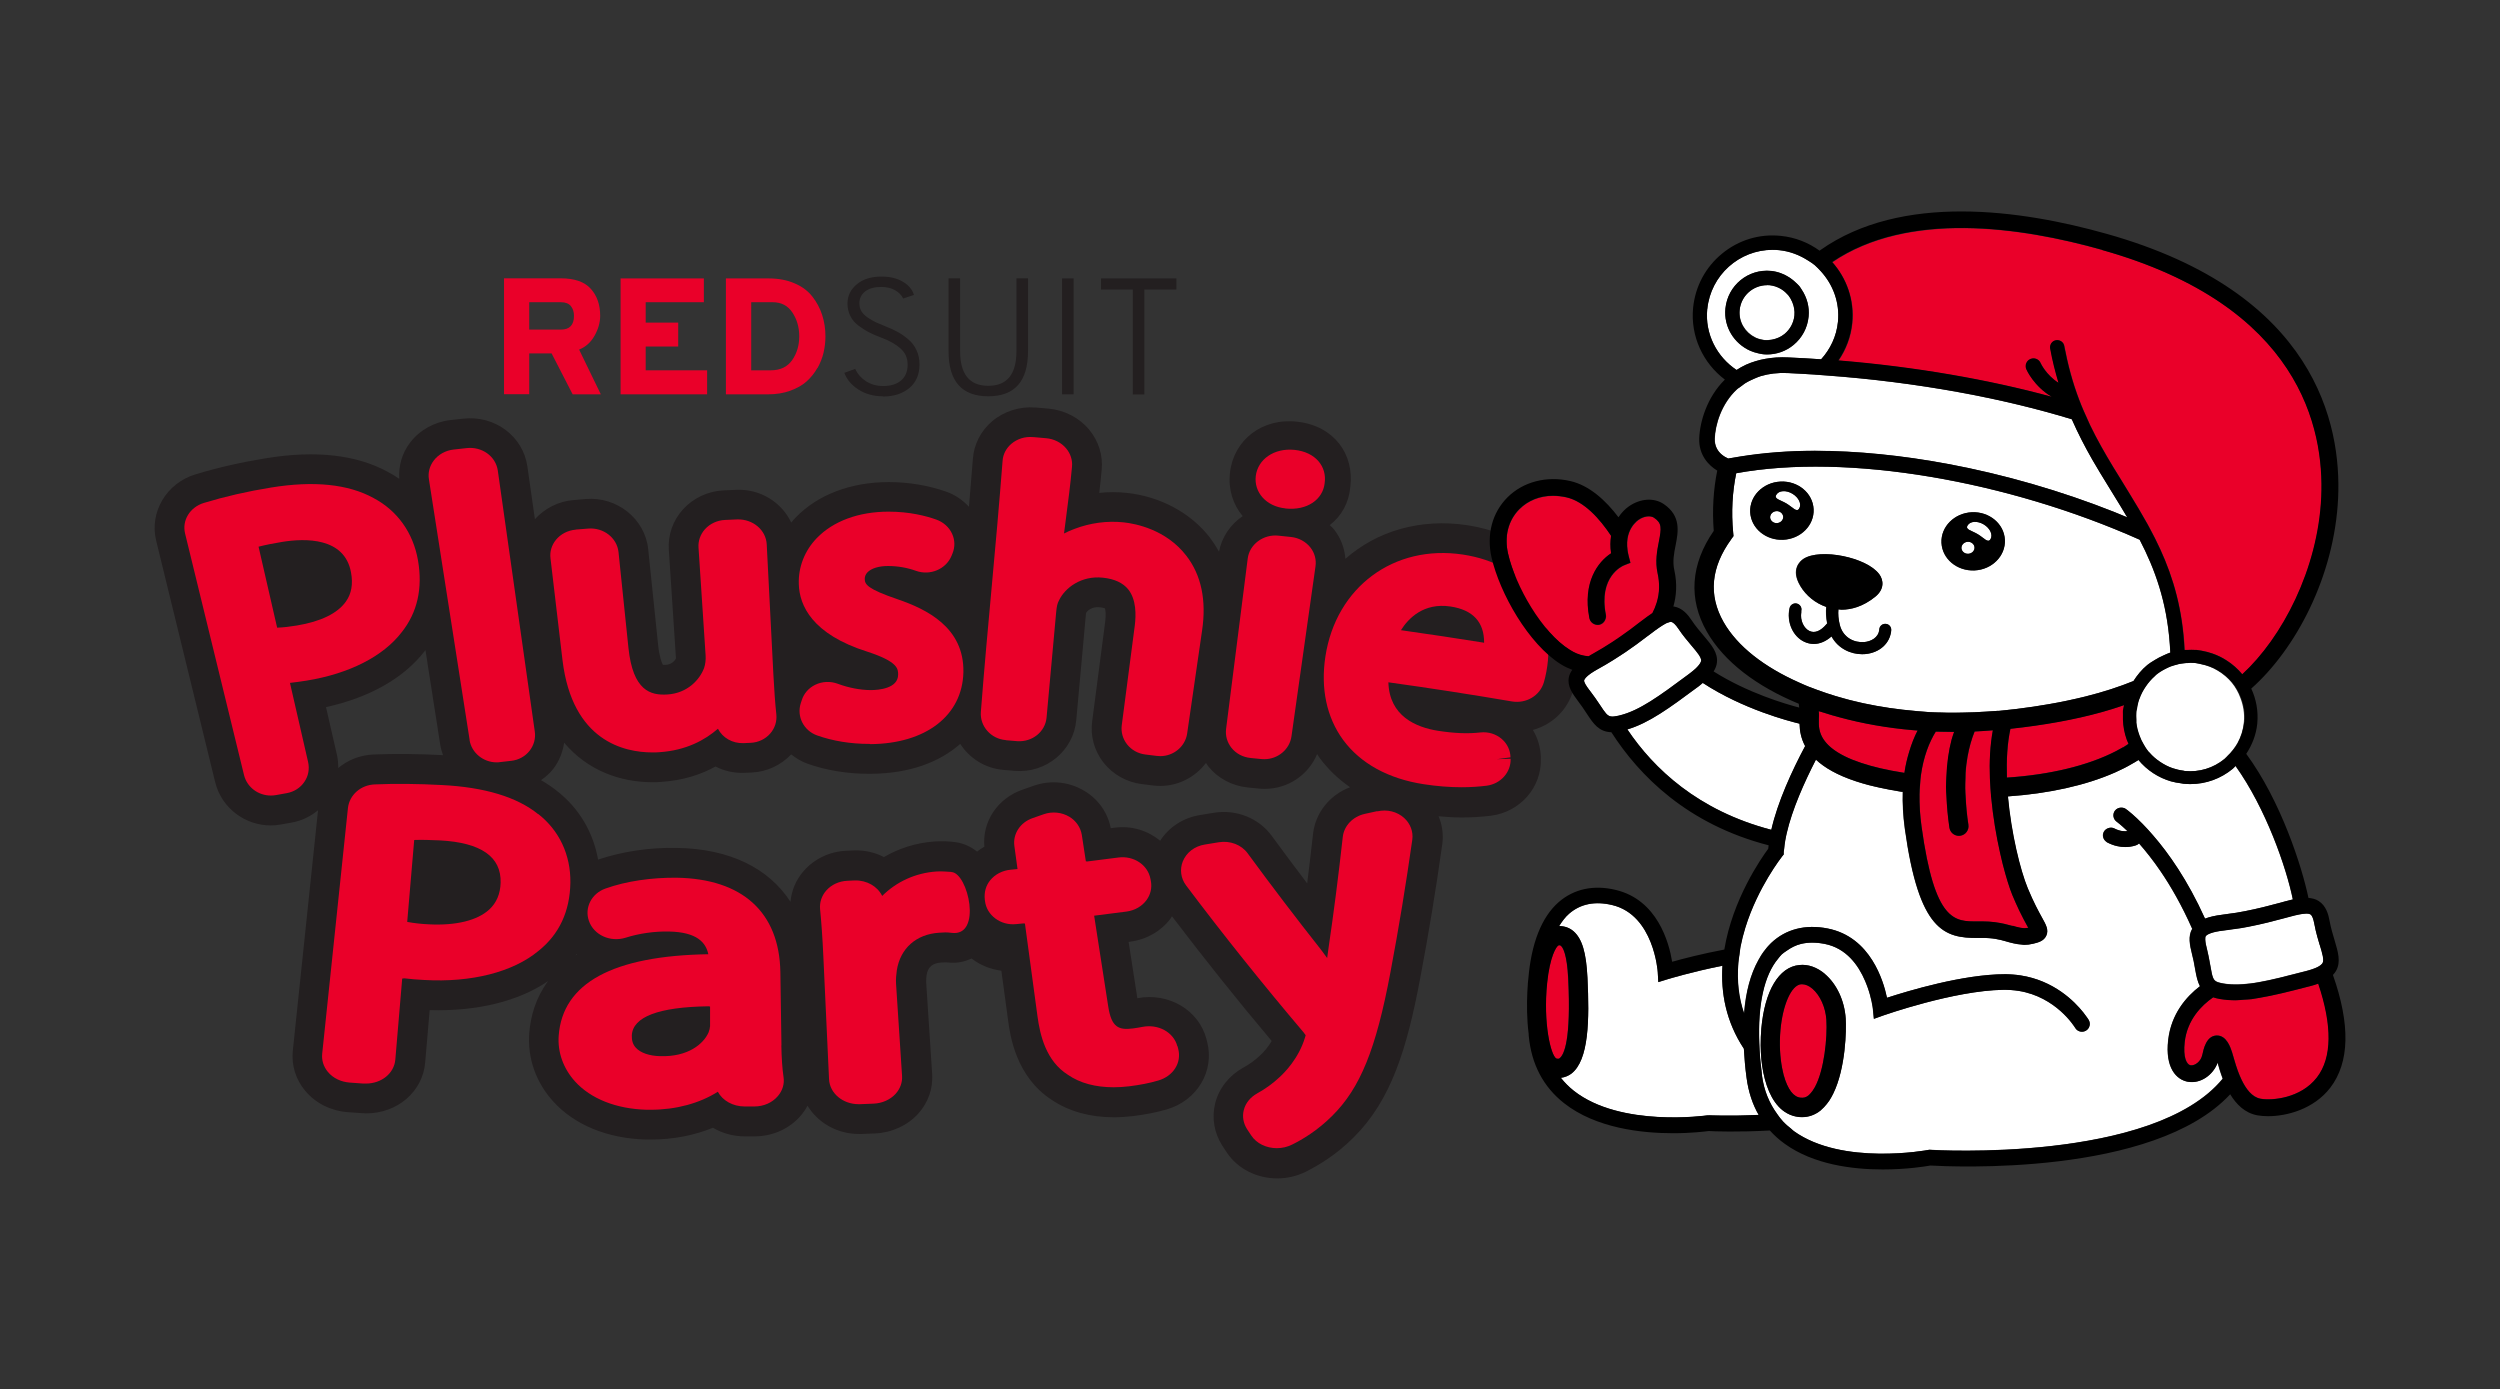 <?xml version="1.0" encoding="UTF-8"?>
<svg id="Finals" xmlns="http://www.w3.org/2000/svg" viewBox="0 0 229.06 127.29">
  <rect x="0" y="0" width="229.06" height="127.29" fill="#333333" stroke="none"/>
  <defs>
    <style>
      .cls-1 {
        fill: #231f20;
      }

      .cls-2 {
        fill: #ea0029;
      }

      .cls-3 {
        fill: #fff;
      }
    </style>
  </defs>
  <path class="cls-1" d="M142.72,52.98c-1.23-1.82-3.66-4.14-8.28-4.86-4.34-.65-8.29.55-11.17,3.08-.07-.97-.42-1.9-1.04-2.69-.12-.15-.26-.27-.39-.4,1.07-.82,1.75-2.04,1.88-3.48.38-3-1.46-5.59-4.83-5.99-3.27-.38-5.87,1.69-6.2,4.7-.16,1.49.28,2.89,1.17,3.95-1.11.75-1.91,1.9-2.17,3.26-.27-.49-.56-.93-.84-1.3-1.76-2.27-4.54-3.76-7.61-4.09-.84-.09-1.68-.09-2.52,0,.08-.67.15-1.37.22-2.11.13-1.33-.28-2.64-1.15-3.69-.91-1.09-2.26-1.79-3.72-1.92l-1.14-.1h-.05s0,0,0,0c-1.45-.12-2.9.34-3.98,1.26-1.03.88-1.66,2.1-1.76,3.43-.12,1.49-.24,2.95-.36,4.4-.57-.61-1.27-1.1-2.08-1.38-1.62-.57-3.44-.88-5.26-.88h-.01c-3.49,0-6.52,1.16-8.54,3.26-.14.14-.27.3-.39.45-.87-1.84-2.82-3.1-5.03-3l-1.16.05c-1.44.06-2.81.71-3.75,1.76-.91,1.02-1.37,2.33-1.28,3.68l.65,9.88s0,.07,0,.09c-.09.16-.35.54-.94.58-.11,0-.19,0-.25,0-.11-.19-.32-.71-.44-1.83l-.91-8.78c-.29-2.77-2.85-4.82-5.71-4.59l-1.15.1c-1.36.11-2.62.76-3.52,1.75l-.69-4.84c-.4-2.77-2.99-4.7-5.88-4.37l-1.18.13c-1.47.17-2.82.92-3.69,2.07-.74.97-1.06,2.13-.99,3.31-.33-.23-.68-.44-1.04-.63-2.86-1.57-6.61-2-11.13-1.26-2.3.37-4.5.87-6.52,1.49-2.64.8-4.22,3.47-3.58,6.07,0,0,0,0,0,0l5.41,22.14c.58,2.35,2.73,3.95,5.09,3.95.31,0,.63-.03.95-.09l1-.18c.89-.16,1.7-.56,2.38-1.12l-2.31,22.02c-.14,1.33.26,2.64,1.14,3.69.94,1.13,2.36,1.84,3.89,1.95l1.26.09c.15.01.3.02.45.02,2.84,0,5.17-1.99,5.39-4.68l.41-4.78c4.34.13,8.15-.81,10.85-2.66-1.13,1.53-1.61,3.21-1.73,4.8-.16,2.27.61,4.47,2.19,6.22,1.94,2.15,4.96,3.4,8.5,3.5.15,0,.31,0,.46,0,2.02,0,3.97-.38,5.68-1.08.85.5,1.85.79,2.94.79h.89c1.66-.01,3.19-.7,4.22-1.9.24-.28.45-.59.62-.91.94,1.55,2.7,2.59,4.71,2.59.08,0,.16,0,.24,0l1.25-.05c1.53-.07,2.97-.73,3.95-1.82.91-1.01,1.36-2.31,1.27-3.62l-.55-8.43c-.01-.2.02-.48.04-.64.12-.74.54-1.1,1.36-1.15.35-.03.51-.01.63,0,.77.09,1.49-.07,2.13-.37.74.58,1.66.98,2.73,1.12l.62,4.57c.17,1.28.69,5.15,4.02,7.28,1.55,1.04,3.48,1.58,5.66,1.58.57,0,1.17-.04,1.77-.11,1.11-.14,2.15-.34,3.08-.61,2.79-.81,4.41-3.52,3.7-6.21l-.06-.24c-.7-2.66-3.47-4.29-6.33-3.74l-.8-5.16c.07,0,.14-.02.2-.03,1.48-.2,2.82-.98,3.67-2.15.04-.05.06-.12.1-.17,2.92,3.84,5.98,7.68,9.14,11.43-.32.55-.72,1.01-1.06,1.32l-.09.08c-.4.38-.92.75-1.47,1.05-1.28.71-2.22,1.89-2.56,3.26-.33,1.32-.09,2.73.66,3.89l.39.59c1.01,1.54,2.79,2.4,4.64,2.4.88,0,1.78-.2,2.61-.61,1.12-.56,2.8-1.55,4.37-3.13,3.45-3.41,4.9-8.12,6.12-14.62.77-4.06,1.45-8.18,2.02-12.27.12-.87,0-1.75-.34-2.55.74.07,1.47.11,2.17.11.91,0,1.79-.06,2.63-.16,2.69-.35,4.66-2.61,4.57-5.24v-.15c-.03-.87-.28-1.72-.73-2.47,1.73-.47,3.17-1.79,3.69-3.61.05-.18.1-.37.15-.57.39-1.65,1.02-5.9-1.53-9.68ZM52.84,87.41s.02.02.03.03c-.04.02-.07.05-.11.08.03-.03.05-.07.07-.11ZM30.88,69.2l-1.01-4.41c4.03-.89,7.16-2.68,9.08-5.18.01-.02.02-.03.03-.05l1.35,8.64c.05.34.15.67.26.99-2.27-.12-4.41-.14-6.36-.06-1.25.05-2.37.51-3.24,1.24,0-.39-.02-.79-.11-1.17ZM73.64,79.8c-.71.81-1.12,1.79-1.21,2.83-2-3.09-5.58-4.86-10.38-4.94-2.51-.06-5.06.33-7.25,1.07-.45-2.52-1.75-4.72-3.78-6.3-.45-.36-.93-.68-1.45-.98.42-.29.8-.62,1.12-1.03.55-.71.87-1.54,1-2.4,2.17,2.58,5.19,3.62,8.09,3.62.27,0,.54,0,.8-.03,2.02-.13,3.66-.68,4.98-1.41.79.41,1.7.62,2.66.58l.66-.03c1.38-.06,2.68-.67,3.61-1.66.43.34.91.64,1.46.84,1.72.62,3.68.94,5.67.94h.13c3.67-.02,6.38-1.11,8.23-2.74.85,1.31,2.27,2.24,3.95,2.38l1.05.09c2.85.24,5.37-1.84,5.63-4.63l.88-9.66c0-.06,0-.11.02-.17.1-.21.54-.61,1.26-.53.25.03.4.07.47.1.04.15.12.53.02,1.25l-1.19,9.1c-.18,1.35.19,2.69,1.03,3.77.85,1.09,2.13,1.81,3.5,1.98l1.05.13c.22.03.44.04.66.04,1.68,0,3.22-.82,4.19-2.11.07.11.13.22.21.32.86,1.08,2.16,1.78,3.6,1.93l1,.1c.19.02.38.03.57.03,2.14,0,4.01-1.28,4.8-3.19.07.1.12.2.19.3.78,1.06,1.73,1.98,2.83,2.74-1.84.69-3.17,2.32-3.39,4.25-.17,1.52-.35,3.04-.54,4.56-1.1-1.45-2.19-2.91-3.25-4.36-1.18-1.62-3.26-2.45-5.31-2.11l-1.27.21c-1.54.25-2.84,1.11-3.64,2.35-1.12-.92-2.62-1.41-4.2-1.19-.11.01-.22.03-.33.04-.27-1.42-1.14-2.66-2.42-3.42-1.4-.84-3.09-1.01-4.63-.47l-1.03.36c-2.29.8-3.7,2.92-3.5,5.23-.24.13-.46.29-.67.45-.56-.46-1.24-.77-1.99-.87-.66-.09-1.23-.1-1.91-.06-1.68.12-3.25.62-4.63,1.43-.82-.43-1.76-.65-2.78-.61l-.66.03c-1.51.06-2.93.73-3.9,1.84Z"/>
  <g id="REDsuit">
    <g>
      <path class="cls-2" d="M49.3,74.59c-1.93-1.56-4.89-2.46-8.78-2.66-2.21-.12-4.29-.14-6.18-.06-1.29.05-2.32.96-2.46,2.16l-2.36,22.52c-.06.59.12,1.18.52,1.66.47.57,1.2.92,2,.98l1.25.09c.08,0,.16,0,.24,0,1.42,0,2.58-.93,2.69-2.19l.63-7.42s.12-.04.21-.03c.57.07,1.18.12,1.81.15,4.33.25,8.14-.73,10.46-2.66,1.91-1.52,2.89-3.63,2.93-6.27.03-2.54-1.02-4.77-2.95-6.28ZM44.82,83.34c-1.09,1-3.05,1.48-5.53,1.35-.68-.03-1.31-.1-1.98-.22l.64-7.5s.05-.01.09-.01c.62-.02,1.4,0,2.27.04,3.76.2,5.63,1.5,5.56,3.88-.03,1.02-.38,1.85-1.05,2.46Z"/>
      <path class="cls-2" d="M71.6,95.78l-.1-6.73c-.1-5.47-3.48-8.53-9.5-8.63-2.27-.02-4.59.3-6.52.99-1.28.45-1.95,1.76-1.52,2.97.45,1.29,1.95,1.97,3.35,1.54,1.25-.4,2.67-.6,3.99-.57,2.57.05,3.38,1.02,3.6,2.08-8.74.14-13.35,2.64-13.71,7.46-.11,1.52.42,3,1.49,4.19,1.44,1.59,3.77,2.52,6.55,2.6.13,0,.26,0,.39,0,2.32,0,4.48-.59,6.15-1.65.44.81,1.37,1.35,2.47,1.35h.87c.86,0,1.65-.35,2.16-.95.43-.5.62-1.13.52-1.75-.12-.81-.18-1.79-.2-2.9ZM65.05,94.06c0,.11-.04.31-.13.54-.46,1.04-1.87,2.25-4.43,2.17-.98-.02-1.8-.3-2.23-.77-.27-.29-.39-.67-.37-1.14.09-1.69,2.44-2.59,7-2.66h0c.08,0,.13.01.17.03v1.83Z"/>
      <path class="cls-2" d="M87.17,79.89c-.29-.01-.88-.08-1.37-.04-1.93.13-3.68.95-4.97,2.24-.43-.88-1.41-1.45-2.52-1.42l-.66.03c-.77.03-1.48.36-1.95.9-.42.48-.62,1.09-.56,1.71.12,1.21.22,2.59.3,4.35l.52,11.22c.06,1.29,1.26,2.29,2.71,2.29.04,0,.08,0,.13,0l1.24-.05c.8-.03,1.54-.37,2.03-.91.41-.46.62-1.04.58-1.63l-.55-8.43c-.03-.44.02-.87.07-1.25.32-2.01,1.77-3.3,3.87-3.44.45-.03.69-.05,1.13.01,2.86.4,1.54-5.5,0-5.57Z"/>
      <path class="cls-2" d="M107.87,95.85c-.34-1.28-1.75-2.05-3.21-1.76-.26.05-.55.1-.86.14-1.3.17-1.97-.1-2.26-2.02l-1.29-8.31s.04-.01.07-.01c.97-.12,1.93-.24,2.9-.37.75-.1,1.41-.48,1.83-1.05.37-.51.51-1.12.4-1.73l-.04-.21c-.24-1.29-1.54-2.15-2.95-1.96-.94.12-1.89.24-2.83.36-.06,0-.11,0-.14-.01l-.37-2.42h0c-.11-.69-.53-1.3-1.15-1.67-.69-.41-1.56-.5-2.33-.23l-1.03.36c-1.13.39-1.82,1.44-1.67,2.55l.29,2.12s-.03,0-.05,0l-.6.06c-.74.07-1.41.42-1.85.96-.4.49-.57,1.09-.5,1.77l.02.14c.15,1.3,1.44,2.27,2.87,2.11l.62-.06c.08-.01.13,0,.17.02l1.15,8.5c.23,1.69.77,4.08,2.79,5.35,1.1.76,2.52,1.14,4.18,1.14.46,0,.95-.03,1.44-.09.97-.12,1.86-.29,2.66-.53,1.37-.4,2.16-1.63,1.82-2.91l-.06-.23Z"/>
      <path class="cls-2" d="M126.19,74.32l-1.14.25c-1.09.24-1.91,1.09-2.02,2.12-.38,3.43-.82,6.89-1.32,10.28-.04.27-.08.54-.11.81-.18-.25-.37-.51-.56-.76-2.29-2.9-4.55-5.87-6.72-8.83-.57-.79-1.61-1.19-2.65-1.02l-1.28.21c-.94.15-1.69.73-2.02,1.55-.29.73-.18,1.55.3,2.19,3.41,4.54,7.05,9.08,10.77,13.47.09.11.15.2.19.26-.02.07-.04.13-.06.21-.59,1.96-1.93,3.27-2.35,3.65-.57.54-1.27,1.05-2.03,1.47-.63.35-1.07.89-1.23,1.53-.15.59-.04,1.2.29,1.73l.39.59c.49.75,1.4,1.17,2.35,1.17.48,0,.96-.11,1.4-.33.94-.46,2.34-1.3,3.66-2.62,2.58-2.55,4.03-6.12,5.35-13.18.76-4.02,1.43-8.1,2-12.13.1-.74-.17-1.46-.73-1.98-.65-.6-1.58-.83-2.48-.62Z"/>
      <path class="cls-2" d="M26.56,62.57c.49-.05,1.01-.13,1.54-.21,3.91-.64,7.01-2.22,8.71-4.44,1.43-1.8,1.93-4.01,1.49-6.57-.44-2.54-1.9-4.57-4.08-5.72-2.31-1.27-5.47-1.6-9.38-.96-2.18.35-4.25.83-6.16,1.41-1.28.39-2.02,1.6-1.72,2.81l5.4,22.13c.28,1.12,1.31,1.87,2.45,1.87.15,0,.31-.01.47-.04l1-.18c.67-.12,1.26-.5,1.62-1.05.36-.53.47-1.17.33-1.8l-1.66-7.24ZM25.39,57.5l-1.7-7.41c.62-.16,1.37-.31,2.17-.44,2.1-.34,5.71-.43,6.3,2.79.2,1.07.05,1.95-.47,2.68-.76,1.08-2.31,1.83-4.48,2.19-.66.11-1.25.18-1.82.2Z"/>
      <path class="cls-2" d="M43.02,67.79c.18,1.19,1.27,2.06,2.48,2.06.1,0,.19,0,.29-.02l1.05-.12c.67-.07,1.29-.41,1.69-.93.39-.5.56-1.13.47-1.75l-3.39-23.92c-.19-1.31-1.46-2.22-2.88-2.05l-1.17.13h0c-.73.08-1.4.45-1.82,1.01-.38.5-.54,1.12-.44,1.72l3.73,23.88Z"/>
      <path class="cls-2" d="M52.75,48.53c-.72.06-1.38.4-1.81.93-.4.49-.58,1.1-.5,1.71l1.1,9.33c.9,7.41,5.66,8.44,8.24,8.44.23,0,.44,0,.63-.02,2.47-.16,4.2-1.13,5.37-2.15.43.83,1.32,1.35,2.34,1.32l.66-.03c.69-.03,1.35-.34,1.79-.85.43-.49.63-1.12.56-1.77-.11-1.01-.19-2.17-.27-3.65l-.61-11.92c-.07-1.31-1.26-2.31-2.68-2.28l-1.14.05c-.71.03-1.38.34-1.84.85-.42.47-.63,1.07-.59,1.68l.65,9.88c.03.4-.03.84-.14,1.16-.39,1.04-1.5,2.3-3.35,2.42-1.55.1-3.17-.33-3.58-4.27l-.91-8.78c-.14-1.3-1.37-2.26-2.77-2.15l-1.14.09Z"/>
      <path class="cls-2" d="M79.73,68.18c5.1-.03,8.45-2.62,8.54-6.59.08-4.12-3.4-5.78-6.02-6.68-2.79-.95-3.01-1.37-3.02-1.86,0-.23.08-.43.25-.61.36-.37,1.04-.58,1.88-.58h0c.89,0,1.75.15,2.56.44,1.3.47,2.77-.15,3.27-1.39l.08-.2c.24-.58.23-1.22-.03-1.79-.27-.61-.81-1.09-1.47-1.32-.93-.33-2.44-.72-4.34-.72h-.01c-2.75,0-5.08.87-6.58,2.42-1.12,1.16-1.71,2.67-1.65,4.24.06,1.93,1.21,4.57,6.28,6.17,2.82.92,2.82,1.58,2.82,2.1,0,1.27-1.77,1.42-2.53,1.42-.93-.01-1.98-.2-3-.58-.67-.25-1.42-.22-2.06.09-.6.29-1.05.8-1.24,1.42l-.09.27c-.39,1.21.26,2.51,1.49,2.95,1.43.51,3.07.78,4.75.78h.11Z"/>
      <path class="cls-2" d="M92.15,67.82l1.06.09c1.37.09,2.56-.86,2.68-2.16l.88-9.66c.05-.54.11-.81.27-1.1.55-1.14,2.04-2.27,4.01-2.06,1.07.11,1.85.48,2.33,1.08.73.92.72,2.32.59,3.33l-1.19,9.11c-.08.62.09,1.24.48,1.74.4.52,1.02.86,1.68.94l1.05.13c.11.01.21.02.32.02,1.21,0,2.28-.87,2.46-2.06l1.37-9.45c.41-2.77-.07-5.08-1.45-6.86-1.86-2.4-4.64-2.93-5.74-3.05-1.5-.16-3.06.05-4.5.6-.33.12-.65.26-.96.42.07-.53.13-1.05.2-1.56.18-1.41.38-2.86.53-4.55.06-.6-.13-1.2-.53-1.68-.45-.54-1.12-.88-1.86-.94l-1.13-.1h-.05c-.73-.07-1.45.16-1.98.61-.48.41-.77.96-.81,1.57-.31,3.99-.65,7.79-.99,11.47-.34,3.7-.69,7.52-1,11.53-.1,1.31.92,2.47,2.28,2.58Z"/>
      <path class="cls-2" d="M114.58,69.45l1.01.1c.09,0,.18.01.26.01,1.23,0,2.31-.89,2.48-2.09l2.2-15.57c.09-.61-.07-1.23-.46-1.73-.42-.54-1.08-.9-1.79-.97l-1.14-.12c-1.39-.15-2.66.8-2.82,2.1l-1.98,15.6h0c-.08.63.1,1.25.5,1.75.41.51,1.03.85,1.75.92Z"/>
      <path class="cls-2" d="M140.46,54.5c-1.34-1.99-3.5-3.24-6.43-3.69-6.3-.95-11.61,2.97-12.59,9.33-.45,2.94.11,5.58,1.62,7.65,1.59,2.16,4.14,3.56,7.37,4.06,1.22.19,2.39.28,3.5.28.79,0,1.55-.05,2.28-.14,1.29-.17,2.24-1.23,2.2-2.47l-1.26.04,1.25-.17c-.02-.65-.3-1.25-.8-1.68-.53-.46-1.24-.68-1.96-.6-1.15.13-2.38.08-3.87-.15-2.04-.32-4.47-1.35-4.56-4.44,0,0,.02,0,.03,0h0c3.75.52,7.55,1.11,11.3,1.75,1.31.21,2.56-.53,2.92-1.77.04-.15.08-.3.12-.46.64-2.71.21-5.53-1.14-7.53ZM135.92,58.88c-2.49-.4-5.02-.78-7.56-1.14.67-1.07,2.07-2.54,4.54-2.17,2.06.31,3.09,1.43,3.08,3.32-.02,0-.04,0-.07,0Z"/>
      <path class="cls-2" d="M117.77,46.59c2.01.21,3.44-.83,3.6-2.32.22-1.52-.83-2.85-2.76-3.05-1.87-.19-3.36.86-3.55,2.39-.18,1.48.94,2.79,2.71,2.97Z"/>
      <path class="cls-2" d="M48.49,32.38h2.05l1.93,3.75h2.58l-1.99-4.1c.6-.24,1.07-.66,1.41-1.26.34-.6.52-1.21.52-1.84,0-1.01-.29-1.84-.86-2.47-.57-.64-1.49-.96-2.77-.96h-5.18v10.62h2.31v-3.75ZM48.49,27.69h2.9c.42,0,.73.12.92.36.19.24.28.53.28.89,0,.84-.4,1.26-1.2,1.26h-2.9v-2.5Z"/>
      <polygon class="cls-2" points="64.79 33.93 59.16 33.93 59.16 31.75 62.14 31.75 62.14 29.56 59.16 29.56 59.16 27.69 64.49 27.69 64.49 25.51 56.86 25.51 56.86 36.13 64.79 36.13 64.79 33.93"/>
      <path class="cls-2" d="M74.9,33.73c.26-.47.45-.95.56-1.43.11-.48.17-.97.17-1.48,0-.69-.1-1.34-.3-1.96-.2-.62-.5-1.18-.9-1.69-.4-.51-.94-.92-1.63-1.21-.69-.3-1.48-.45-2.37-.45h-3.92v10.62h3.86c.75,0,1.43-.11,2.03-.33.61-.22,1.11-.5,1.5-.85.39-.35.72-.76.99-1.23ZM72.58,33c-.44.62-1.09.93-1.96.93h-1.79v-6.24h1.96c.79,0,1.39.31,1.81.94.42.63.63,1.36.63,2.19s-.22,1.56-.65,2.18Z"/>
    </g>
    <path class="cls-1" d="M80.9,36.31c-.86,0-1.61-.21-2.25-.62-.64-.41-1.07-.93-1.29-1.53l1-.36c.22.48.56.86,1,1.14.45.28.96.43,1.55.43.7,0,1.25-.17,1.65-.51.4-.34.6-.82.6-1.45s-.22-1.09-.65-1.48c-.44-.39-1.02-.72-1.75-.99-.44-.16-.81-.32-1.13-.49-.32-.16-.64-.37-.97-.61-.33-.25-.58-.54-.75-.89-.17-.34-.26-.72-.26-1.14,0-.7.28-1.28.85-1.76.57-.48,1.33-.71,2.28-.71.77,0,1.42.16,1.94.47.53.31.87.72,1.02,1.21l-.99.33c-.14-.3-.39-.56-.74-.76-.35-.2-.78-.3-1.28-.3-.62,0-1.1.14-1.46.41-.35.27-.53.64-.53,1.09,0,.27.06.52.19.73.13.21.32.4.58.58.26.17.51.31.74.43.24.11.55.24.93.39.41.16.78.33,1.1.51.32.18.64.4.96.68.32.27.57.6.74.99.18.38.27.81.27,1.29,0,.92-.31,1.64-.93,2.16-.62.52-1.43.78-2.43.78Z"/>
    <path class="cls-1" d="M90.55,36.31c-2.43,0-3.64-1.38-3.64-4.13v-6.68h1.06v6.68c0,2.11.86,3.17,2.58,3.17s2.58-1.06,2.58-3.17v-6.68h1.06v6.68c0,2.75-1.21,4.13-3.64,4.13Z"/>
    <path class="cls-1" d="M97.31,36.13v-10.62h1.06v10.62h-1.06Z"/>
    <path class="cls-1" d="M104.85,26.53v9.61h-1.06v-9.61h-2.91v-1.02h6.91v1.02h-2.93Z"/>
  </g>
  <g>
    <g>
      <path class="cls-2" d="M143.01,86.66s-.08-.07-.2-.05c-.23.09-.81,1.08-1.06,3.45-.38,3.68.34,6.62.83,6.92.2.06.26.02.31-.02.41-.31,1.06-1.67.79-7.27-.11-2.31-.51-2.89-.67-3.03Z"/>
      <path class="cls-2" d="M151.58,47.46c-.35-.24-.95-.16-1.45.19-.19.14-.62.51-.86,1.17-.12.33-.19.74-.17,1.24.01.26.05.54.13.86l.17.66-.31.12-.32.13c-.09.04-2.32,1-1.62,4.52.03.15,0,.3-.06.44,0,.02-.01.04-.02.05-.1.21-.29.37-.53.42-.09.02-.17.01-.25,0-.32-.04-.59-.27-.65-.61-.65-3.29.79-5.17,1.99-5.94-.09-.58-.07-1.11,0-1.6-1.05-1.58-2.47-3.16-4.1-3.53-.41-.09-.82-.14-1.22-.14-1.2,0-2.29.43-3.09,1.23-1.02,1.02-1.4,2.5-1.04,4.07.68,2.99,3.12,7.25,5.66,8.82.22.14.43.25.64.34.27.12.53.18.79.22.1.02.2.03.3.03.08-.05.14-.09.23-.14.06-.03.1-.06.16-.09,1.29-.72,2.32-1.42,3.18-2.05.1-.07.2-.14.29-.21.25-.19.5-.37.72-.55.03-.02.06-.04.08-.06.25-.19.49-.37.71-.53.12-.09.24-.17.36-.25.04-.03.08-.05.11-.08.15-.28.29-.6.39-.95.13-.43.21-.9.22-1.41,0-.39-.03-.81-.13-1.25-.25-1.12-.05-2.12.11-2.93.24-1.24.29-1.69-.43-2.18Z"/>
      <path class="cls-2" d="M166.06,90.59c-.32-.27-.65-.41-.95-.41-.03,0-.06,0-.09,0-.89.09-1.68,1.86-1.89,4.22-.11,1.26-.04,2.47.16,3.49.08.4.18.77.29,1.1.2.55.44,1,.73,1.26.14.14.29.24.46.28.07.02.13.03.19.04.28.04.51-.02.75-.21.05-.04.1-.09.14-.14.16-.16.3-.37.43-.6.87-1.58,1.16-4.59,1.06-6.18-.08-1.15-.57-2.24-1.28-2.85Z"/>
      <path class="cls-2" d="M168.57,65.73c-.24-.07-.48-.13-.72-.2-.24-.07-.47-.14-.71-.22-.16-.05-.33-.1-.5-.15.01.16.02.3.02.42,0,.09,0,.19-.01.31,0,.02,0,.05,0,.07,0,.06,0,.12,0,.18,0,.26,0,.56.1.89.02.08.04.15.08.23.09.23.23.47.42.71.35.44.91.89,1.77,1.32.43.21.94.42,1.54.62,1.02.34,2.29.64,3.9.9,0,0,.02,0,.03,0,.1-.71.26-1.34.44-1.94.22-.72.48-1.37.77-1.94-.14-.01-.29-.02-.43-.03-2.35-.21-4.6-.61-6.7-1.17Z"/>
      <path class="cls-2" d="M194.52,65.93s0-.08,0-.12c0-.13,0-.26,0-.39,0-.11-.01-.22,0-.34,0-.05.02-.09.03-.14.01-.12.05-.22.07-.34-.14.05-.27.09-.41.14-.22.07-.45.15-.68.22-.31.1-.63.19-.95.28-2.47.68-5.26,1.19-8.37,1.53-.29,1.33-.38,2.87-.32,4.47,3.93-.26,7.44-1.1,10-2.43.07-.04.14-.07.2-.11.15-.08.3-.15.44-.24.11-.06.21-.13.31-.2.07-.04.13-.09.19-.13-.05-.12-.11-.25-.16-.38-.21-.59-.33-1.21-.35-1.84Z"/>
      <path class="cls-2" d="M184.98,83.35c-.19-.39-.39-.82-.6-1.35-.25-.61-.56-1.59-.87-2.8-.09-.34-.17-.69-.25-1.06-.34-1.51-.65-3.26-.81-5.06,0-.07,0-.14-.02-.21-.02-.22-.03-.45-.05-.67-.02-.29-.04-.58-.05-.88-.06-1.52.02-3.03.27-4.4-.56.04-1.12.08-1.67.11-.14.33-.26.69-.37,1.08-.11.38-.2.78-.28,1.23-.08.46-.14.96-.18,1.5,0,.15,0,.32-.01.48-.01.29-.02.57-.02.88,0,.28.03.58.04.88.04.78.11,1.59.25,2.5.07.48-.26.93-.74,1-.04,0-.09.01-.13.01-.43,0-.8-.31-.87-.75-.16-1.03-.23-1.96-.27-2.84-.01-.3-.04-.6-.04-.88,0-.31.01-.59.03-.88.05-1.33.22-2.48.48-3.46.07-.25.15-.48.23-.71-.18,0-.37,0-.55-.01-.38,0-.75,0-1.13-.02-.61.99-1.13,2.3-1.36,3.99-.04.28-.06.58-.08.88-.02.29-.04.58-.05.88-.02.9.03,1.88.19,2.97,1.21,8.72,3.03,8.68,5.15,8.67h.33s.04,0,.07,0c.87,0,1.51.1,2.05.23.27.06.52.13.74.19,0,0,.01,0,.02,0,.28.08.51.14.72.18.23.04.45.04.7,0-.03-.06-.06-.12-.1-.17-.2-.36-.46-.85-.77-1.49Z"/>
      <path class="cls-2" d="M212.41,90.12c-.23.08-.47.16-.75.23l-.2.05c-1.69.44-3.13.8-4.44,1.02-.24.04-.49.09-.72.12-.25.03-.48.03-.72.05-.25.02-.5.05-.74.05-.48,0-.95-.04-1.4-.11-.24-.04-.46-.1-.65-.16-1.08.74-2.38,2.05-2.61,4.09-.16,1.39.16,2.07.55,2.14.38.04.93-.34,1.06-.95.12-.56.37-1.73,1.29-1.78.02,0,.04,0,.06,0,.88,0,1.23,1.09,1.37,1.51.03.1.08.25.13.44.03.1.06.22.1.34.08.28.18.61.31.96.1.27.21.54.34.81.4.84.96,1.59,1.73,1.73,1.05.19,3.71-.03,5.19-1.95,1.39-1.81,1.41-4.76.12-8.59Z"/>
      <path class="cls-2" d="M200.4,59.55s.03,0,.05,0c.24,0,.48-.02.72,0,.04,0,.07,0,.11,0,.15.02.3.04.45.07.34.06.68.15,1,.26.46.16.89.37,1.29.63.54.35,1.03.78,1.44,1.27,3.64-3.34,6.94-9.61,7.24-16.25.28-6.26-1.95-17.51-20.07-22.62-7.47-2.11-17.78-3.59-24.73,1.12,1.31,1.48,2.04,3.47,1.83,5.59-.13,1.27-.58,2.43-1.26,3.42,7.07.58,13.77,1.75,19.54,3.33-1.62-.95-2.3-2.45-2.33-2.53-.15-.36.02-.78.38-.93.36-.15.78.02.93.37.01.03.51,1.09,1.64,1.81-.3-.99-.56-2.02-.76-3.14-.06-.36.17-.7.53-.76.36-.06.7.17.76.53.03.18.08.35.11.53.36,1.81.86,3.44,1.46,4.92.12.31.26.6.39.9.13.3.27.6.4.89.66,1.37,1.39,2.63,2.13,3.86.25.4.49.81.74,1.2.08.14.17.27.25.41.18.28.35.56.52.85.56.91,1.1,1.82,1.62,2.75.05.09.1.17.14.26.19.34.37.69.55,1.05.09.19.18.38.27.56.07.15.15.3.22.46,1.18,2.59,2.04,5.51,2.22,9.21.08,0,.15,0,.23,0Z"/>
    </g>
    <g>
      <path class="cls-3" d="M159.78,96.09c-1.65-2.49-2.12-5.13-1.96-7.6-2.74.54-4.97,1.22-5.01,1.23l-.87.27-.05-.91c0-.05-.35-5.24-4.17-6.15-1.58-.38-2.91-.11-3.95.79-.35.3-.65.7-.92,1.14.49,0,.95.15,1.32.47.79.68,1.17,1.96,1.28,4.28.18,3.83.13,7.54-1.48,8.77-.23.17-.55.33-.96.38.34.44.73.84,1.19,1.19,4.29,3.38,12.15,2.26,12.23,2.25h.07s.07,0,.07,0c.07,0,1.9.09,4.57-.03-.57-.99-.94-2.13-1.11-3.39-.13-.94-.2-1.83-.25-2.68Z"/>
      <path class="cls-3" d="M155.49,62.99c-2.52,1.87-4.39,3.25-6.38,3.84,2.41,3.59,6.47,7.44,13.19,9.2.59-2.55,1.89-5.39,3.1-7.67-.37-.7-.5-1.39-.51-2.04,0,0-.01-.01-.02-.02-.93-.22-5.17-1.32-8.85-3.73-.12.1-.23.2-.36.3l-.16.12Z"/>
      <path class="cls-3" d="M145.75,63.4c.13.18.27.36.41.56.17.24.31.46.45.66.45.68.64.96.96,1.02.17.03.39,0,.7-.06.01,0,.03,0,.04-.01,1.87-.43,3.74-1.81,6.32-3.73l.16-.12s0,0,0,0c.24-.18.43-.34.57-.47.26-.25.39-.43.45-.56.03-.06.04-.11.05-.15.03-.3-.39-.8-.87-1.37-.37-.44-.8-.94-1.22-1.57-.26-.38-.48-.59-.65-.62-.02,0-.04,0-.06,0-.05,0-.13.03-.19.05-.07.02-.14.03-.22.08-.11.05-.23.13-.36.21-.08.05-.17.11-.26.17-.12.08-.24.16-.37.26-.19.14-.4.3-.61.46-.02.02-.04.03-.06.04-.32.24-.69.52-1.08.81-.61.45-1.31.93-2.14,1.44-.41.25-.84.51-1.31.77-.04.02-.07.04-.11.06-.25.14-.45.26-.6.37,0,0,0,0,0,0-.33.23-.48.4-.55.51-.03.05-.05.09-.06.12-.04.17.19.51.45.86.05.07.11.14.16.21Z"/>
      <path class="cls-3" d="M200.48,99.12c-1.08-.18-2.13-1.28-1.83-3.84.28-2.38,1.66-3.96,2.91-4.92-.23-.44-.33-.97-.44-1.55-.04-.23-.08-.48-.14-.76-.05-.22-.1-.44-.15-.64-.2-.83-.38-1.62.02-2.31-.95-2.14-1.96-3.9-2.91-5.29-.34-.5-.68-.95-1-1.37-.34-.43-.66-.82-.96-1.16,0,0-.01,0-.02.01-.06.05-.11.1-.19.13-.07.03-.47.19-1.06.19-.46,0-1.03-.1-1.66-.43-.04-.02-.06-.05-.09-.07-.27-.21-.38-.58-.21-.89.08-.16.22-.27.38-.33.19-.07.4-.08.59.02.52.27.93.28,1.2.24-.6-.57-.97-.85-.99-.86-.32-.23-.4-.67-.17-1,.15-.21.4-.31.64-.29.12,0,.25.04.36.12.04.03.26.19.6.48.25.22.57.51.94.89.3.3.62.65.97,1.06,1.39,1.6,3.15,4.08,4.75,7.62.42-.16.94-.28,1.59-.36.2-.02.37-.05.56-.08.25-.03.49-.07.72-.1.25-.04.49-.08.72-.13,1.25-.24,2.31-.52,3.2-.76.46-.13.88-.24,1.26-.33-.6-2.94-2.46-8.32-5.25-12.23-.09.08-.16.18-.26.26-1.1.9-2.46,1.39-3.86,1.4-.01,0-.03,0-.04,0-.21,0-.41-.01-.62-.03-.07,0-.14-.03-.21-.04-.32-.04-.63-.1-.93-.18-1.16-.34-2.19-1.01-2.98-1.96-.1.06-.2.13-.3.19-.21.13-.43.25-.65.37-.11.06-.21.11-.32.17-.11.06-.22.11-.33.16-.17.08-.35.17-.53.25-2.68,1.19-6.09,1.94-9.83,2.2.31,3.4,1.12,6.74,1.82,8.42.54,1.3.99,2.13,1.3,2.68.38.68.63,1.14.4,1.65-.22.51-.75.63-1.22.75-.29.07-.56.1-.81.1-.09,0-.17-.02-.26-.03-.25-.02-.49-.05-.72-.11-.16-.04-.32-.08-.48-.12-.08-.02-.16-.04-.24-.07-.56-.16-1.21-.32-2.21-.3h-.32c-3.09.02-5.4-.64-6.7-10-.17-1.24-.22-2.36-.19-3.39-.02,0-.05,0-.07,0-.03,0-.06,0-.08-.01-.71-.11-1.35-.24-1.96-.37-.35-.08-.7-.16-1.02-.24-.41-.11-.79-.22-1.15-.34-1.73-.57-2.9-1.26-3.68-1.99-1.08,2.1-2.18,4.57-2.68,6.75-.05.24-.1.47-.14.7-.04.24-.07.48-.09.71,0,.1-.03.2-.03.3v.23s-.16.18-.16.18c-.02.03-2.22,2.8-3.37,6.53-.18.59-.33,1.17-.44,1.74-.05.25-.07.49-.1.74-.04.25-.08.5-.1.75-.15,1.65.03,3.19.53,4.63.15-1.98.6-3.61,1.31-4.89.15-.27.3-.54.48-.77.21-.28.42-.54.66-.77.01,0,.02-.02.03-.03,1.34-1.27,3.13-1.73,5.17-1.33,1.98.39,3.27,1.6,4.1,2.93.78,1.24,1.16,2.57,1.34,3.42,1.95-.64,6.98-2.15,10.82-2.16.01,0,.02,0,.03,0h.06c.21,0,.42.02.62.03.24.02.48.04.71.08,3.04.46,4.94,2.37,5.76,3.41.29.37.45.63.48.67.2.34.09.78-.25.98-.34.2-.78.09-.98-.25-.08-.13-1.76-2.84-5.17-3.39-.23-.04-.47-.06-.71-.08-.15,0-.31-.02-.47-.02h-.06c-.06,0-.13,0-.2,0-4.5.06-10.92,2.33-10.98,2.35l-.86.31-.09-.91s-.03-.29-.12-.7c-.07-.35-.19-.8-.37-1.3-.06-.18-.14-.37-.22-.56-.61-1.44-1.72-3.02-3.72-3.4-.78-.15-1.49-.15-2.14,0-.49.11-.92.34-1.33.63-.15.11-.31.2-.45.33-.12.11-.22.26-.34.4-1.28,1.52-1.87,4.2-1.72,7.74.02.42.04.85.07,1.3.03.39.08.8.13,1.2.02.17.03.32.05.49.18,1.36.67,2.51,1.38,3.49.17.24.34.48.54.69.23.24.49.47.76.68.08.07.15.15.24.21,4.43,3.19,12.24,1.74,12.32,1.72l.09-.02h.09c.23.03,20.45,1.22,26.79-6.51-.21-.55-.36-1.07-.47-1.47-.43,1.16-1.59,1.94-2.7,1.75ZM161.56,98.26c-.08-.4-.14-.82-.18-1.24-.04-.41-.06-.83-.06-1.25,0-.51.01-1.03.06-1.53.31-3.46,1.61-5.64,3.48-5.82.8-.09,1.64.21,2.35.82,1.08.92,1.79,2.44,1.9,4.07.07,1.04,0,4.56-1.14,6.88-.11.22-.23.44-.36.64-.15.22-.3.42-.48.6-.07.07-.14.14-.22.21-.03.03-.06.06-.09.09-.51.41-1.09.62-1.71.62-.27,0-.54-.04-.82-.12-.2-.06-.39-.14-.56-.24-1.13-.62-1.83-2.05-2.17-3.74Z"/>
      <path class="cls-3" d="M159.08,43.36c-.35,1.69-.47,3.55-.28,5.43l.03.33-.2.27c-1.88,2.58-2.12,5.13-.72,7.6,1.28,2.24,3.74,4.14,6.93,5.55.27.12.55.24.83.36.28.11.57.22.85.32.52.19,1.06.37,1.61.54.84.25,1.72.48,2.62.68,1.54.33,3.16.57,4.82.71.12.01.24.02.36.03.29.02.57.05.86.07.28.02.56.02.84.03.04,0,.08,0,.12,0,.23,0,.46.02.7.02.11,0,.23,0,.34,0,.16,0,.31,0,.47,0,.19,0,.38,0,.56-.01.72-.01,1.45-.04,2.18-.09,0,0,0,0,0,0,.35-.02.7-.04,1.05-.07.04,0,.07,0,.11,0,.26-.02.5-.06.76-.08.3-.03.6-.06.9-.1,1-.12,1.96-.27,2.89-.43,1.17-.2,2.28-.44,3.34-.7,1.61-.4,3.09-.88,4.42-1.42.35-.54.76-1.05,1.27-1.47.22-.18.45-.31.69-.46.26-.16.52-.3.8-.42.2-.09.4-.19.62-.26-.01-.27-.03-.52-.05-.78-.28-3.88-1.36-6.86-2.76-9.56-12.09-5.39-26.75-7.96-36.97-6.09ZM160.36,46.93c-.07-1.47,1.17-2.73,2.78-2.8,1.6-.08,2.96,1.05,3.03,2.53.07,1.47-1.17,2.73-2.78,2.8-1.6.08-2.96-1.05-3.03-2.53ZM180.66,46.94c1.6-.08,2.96,1.05,3.03,2.53.07,1.47-1.17,2.73-2.78,2.8s-2.96-1.05-3.03-2.53c-.07-1.47,1.17-2.73,2.78-2.8ZM172.17,52.61c.4.54.51,1.37-.37,2.07-1.14.92-2.23,1.18-3.08,1.18-.11,0-.19-.02-.29-.03-.03.43,0,.9.13,1.44.31,1.18,1.35,1.63,2.23,1.56.6-.05,1.33-.39,1.39-1.17.02-.3.28-.53.59-.5.3.02.53.29.5.59-.1,1.19-1.06,2.06-2.39,2.18-.09,0-.18.01-.28.01-1.04,0-2.19-.51-2.8-1.63-.51.45-1.06.69-1.62.69-.3,0-.59-.07-.88-.2-1.05-.5-1.63-1.83-1.34-3.09.07-.3.37-.48.66-.41.3.07.48.36.41.66-.01.04,0,.08,0,.13-.13.79.26,1.48.74,1.72.49.24,1.04,0,1.56-.61.02-.03.05-.05.07-.08-.1-.55-.13-1.06-.08-1.51-.98-.34-1.84-1.01-2.39-1.94-.9-1.51,0-2.26.29-2.46,1.53-1.01,5.81-.15,6.94,1.4Z"/>
      <path class="cls-3" d="M212.54,86.58c-.07-.24-.15-.49-.22-.76-.1-.37-.2-.77-.28-1.21-.08-.44-.2-.73-.34-.83,0,0-.01-.01-.02-.02-.08-.05-.19-.07-.34-.07-.11,0-.23.01-.37.03-.21.03-.44.08-.7.14-.33.08-.68.17-1.06.28-.85.23-1.93.52-3.2.76-.24.05-.47.09-.72.13-.23.04-.48.07-.72.1-.26.04-.51.08-.78.11-.57.07-.95.16-1.2.24-.32.11-.44.22-.48.28-.05.07-.06.19-.05.33.01.26.09.6.18.96.04.16.08.33.11.49.01.07.03.13.04.2.06.29.11.56.15.8.08.48.14.8.23,1.02.12.3.31.41.72.5.07.01.13.03.21.04.44.08.91.1,1.4.09.13,0,.27-.01.41-.02.23-.02.47-.04.71-.07.23-.03.47-.06.72-.11,1.21-.21,2.58-.57,4.17-.98l.2-.05c.24-.06.45-.13.62-.19.35-.12.56-.24.7-.35.09-.07.14-.13.18-.19.16-.29-.02-.9-.26-1.67Z"/>
      <path class="cls-3" d="M180.34,50.74c.33-.02.59-.28.57-.58-.01-.3-.3-.54-.63-.52-.33.02-.59.28-.58.58.01.3.3.54.63.52Z"/>
      <path class="cls-3" d="M181.22,48.95c.58.35.93.84,1.16.45.24-.4-.04-1-.62-1.35-.58-.35-1.25-.31-1.48.09-.24.4.36.46.94.81Z"/>
      <path class="cls-3" d="M162.76,46.83c-.33.02-.59.28-.58.58.01.3.3.54.63.52.33-.02.59-.28.57-.58-.01-.3-.3-.54-.63-.52Z"/>
      <path class="cls-3" d="M164.24,45.24c-.58-.35-1.25-.31-1.48.09-.24.4.36.46.94.81.58.35.93.84,1.16.45.24-.4-.04-1-.62-1.35Z"/>
      <path class="cls-3" d="M159.11,33.9c.28-.18.56-.34.86-.48.28-.13.58-.23.89-.33.28-.09.57-.15.88-.21.66-.12,1.36-.17,2.11-.13,1.01.04,2.01.11,3.01.17.84-.92,1.41-2.1,1.54-3.43.18-1.77-.46-3.43-1.57-4.64-.18-.19-.36-.39-.56-.56-.2-.17-.42-.3-.64-.44-.77-.49-1.65-.83-2.62-.93-.2-.02-.4-.03-.6-.03-3.05,0-5.67,2.32-5.98,5.42-.23,2.29.89,4.4,2.69,5.59ZM158.09,28.27c.21-2.1,2.08-3.65,4.19-3.44.62.06,1.2.28,1.7.62.21.14.41.3.59.48.1.1.2.18.29.29.08.1.14.21.21.31.49.74.73,1.6.64,2.49-.1,1.02-.59,1.94-1.38,2.59-.69.57-1.54.87-2.42.87-.01,0-.03,0-.04,0-.11,0-.23,0-.34-.02-.16-.02-.31-.06-.46-.09-.25-.06-.48-.13-.71-.23-1.47-.65-2.44-2.18-2.27-3.87Z"/>
      <path class="cls-3" d="M160.78,30.89c.22.11.46.19.72.23.05,0,.1.03.16.03.24.02.47,0,.7-.04.42-.08.81-.24,1.15-.52.52-.43.84-1.03.91-1.7h0c.04-.43-.03-.84-.2-1.23-.09-.22-.21-.43-.36-.62-.03-.04-.06-.06-.1-.1-.17-.19-.37-.35-.58-.48-.31-.18-.65-.3-1.02-.34-.08,0-.17-.01-.25-.01-1.28,0-2.38.97-2.51,2.27-.11,1.07.48,2.04,1.38,2.5Z"/>
      <path class="cls-3" d="M166.3,34.32c-.39-.03-.78-.05-1.17-.07-.45-.02-.89-.05-1.34-.07-.9-.04-1.71.06-2.45.28-.2.06-.38.14-.57.22-.1.04-.21.09-.31.14-.18.09-.36.17-.53.28-.12.08-.23.17-.34.25-.09.07-.18.12-.26.19-.06.05-.13.08-.18.14-1.43,1.33-1.99,3.26-2.03,4.52-.02.67.27,1.12.59,1.41.24.21.49.35.65.41.05-.01.11-.02.16-.03.31-.06.64-.11.96-.16,2.12-.34,4.41-.52,6.82-.52,3.85,0,8.01.42,12.22,1.21,5.13.96,10.36,2.46,15.27,4.42.38.15.75.31,1.13.47-.2-.34-.41-.68-.61-1.02-.26-.42-.52-.85-.78-1.27-.13-.21-.25-.41-.38-.62-.25-.4-.49-.8-.74-1.21-.23-.38-.46-.76-.68-1.15-.67-1.17-1.31-2.4-1.89-3.72-6.26-1.91-14.03-3.4-22.56-4.02-.32-.02-.64-.05-.97-.07Z"/>
      <path class="cls-3" d="M197.51,61.85s-.06.07-.1.1c-.32.28-.6.6-.83.95-.24.35-.44.73-.58,1.13-.01.03-.03.06-.04.09-.03.09-.06.19-.08.28-.05.19-.08.38-.11.57-.01.08-.04.15-.05.23,0,0,0,0,0,0-.03.26-.01.51,0,.76,0,.09,0,.18,0,.26.04.41.15.8.29,1.18.1.28.23.56.39.82.13.21.25.42.41.62.03.04.07.07.11.11.29.33.62.61.97.85.37.25.75.45,1.17.59.31.1.63.18.96.22.05,0,.09.02.14.03,1.33.13,2.62-.26,3.64-1.1.11-.09.19-.2.29-.29.18-.17.35-.34.49-.54.15-.2.3-.4.42-.62.32-.58.53-1.23.59-1.91.08-.81-.06-1.58-.34-2.29-.09-.23-.19-.46-.32-.68-.13-.23-.27-.45-.44-.65-.37-.45-.82-.83-1.33-1.13-.46-.28-.98-.47-1.53-.58-.15-.03-.29-.07-.44-.09-.02,0-.04-.01-.07-.01-.17-.02-.33-.02-.5-.02-.07,0-.14.01-.21.02-.04,0-.07,0-.1,0-.05,0-.1,0-.15.01-.17.02-.35.03-.52.07-.05,0-.1.03-.14.04-.09.02-.18.04-.27.07-.13.04-.26.07-.38.12-.18.07-.35.15-.52.24-.3.16-.59.33-.85.55Z"/>
    </g>
    <g>
      <path d="M167.21,89.24c-.71-.61-1.55-.91-2.35-.82-1.87.18-3.17,2.35-3.48,5.82-.04.5-.06,1.01-.06,1.53,0,.42.03.84.06,1.25.04.43.1.84.18,1.24.34,1.69,1.03,3.11,2.17,3.74.18.1.36.18.56.24.28.08.55.12.82.12.62,0,1.2-.21,1.71-.62.03-.03.06-.06.09-.09.07-.07.15-.13.22-.21.17-.18.33-.38.48-.6.13-.2.25-.41.36-.64,1.14-2.33,1.21-5.84,1.14-6.88-.11-1.63-.82-3.15-1.9-4.07ZM165.85,100.22s-.09.1-.14.14c-.23.19-.46.25-.75.21-.06,0-.12-.02-.19-.04-.16-.05-.31-.15-.46-.28-.29-.27-.53-.71-.73-1.26-.12-.33-.22-.7-.29-1.1-.2-1.02-.27-2.23-.16-3.49.21-2.36,1.01-4.14,1.89-4.22.03,0,.06,0,.09,0,.3,0,.64.14.95.41.71.61,1.2,1.7,1.28,2.85.1,1.59-.19,4.61-1.06,6.18-.13.24-.28.44-.43.6Z"/>
      <path d="M213.76,89.32c.11-.12.21-.23.28-.37.46-.82.18-1.73-.13-2.78-.16-.53-.34-1.13-.47-1.82-.1-.57-.32-1.37-1-1.8-.28-.18-.59-.25-.93-.28-.59-2.83-2.5-8.85-5.7-13.2.54-.82.91-1.76,1.01-2.77.11-1.14-.1-2.24-.55-3.21,4.04-3.58,7.63-10.25,7.96-17.49.3-6.71-2.05-18.78-21.19-24.17-7.87-2.22-18.82-3.76-26.26,1.49-.02.02-.04.04-.06.05-1.02-.74-2.23-1.23-3.57-1.36-1.95-.2-3.85.38-5.37,1.63s-2.45,3-2.65,4.95c-.26,2.64.93,5.1,2.91,6.59-1.65,1.62-2.3,3.89-2.35,5.39-.05,1.51.84,2.46,1.65,2.95-.35,1.73-.47,3.6-.32,5.52-2.12,3.06-2.34,6.25-.63,9.24,1.56,2.74,4.56,5.01,8.42,6.6.01.12.03.24.04.35-1.28-.33-4.76-1.36-7.84-3.31.16-.26.27-.53.3-.8.11-.92-.5-1.63-1.2-2.46-.35-.41-.75-.88-1.13-1.45-.31-.47-.82-1.11-1.61-1.24-.02,0-.03,0-.05,0,.27-.94.37-2.05.09-3.32-.18-.8-.03-1.57.12-2.31.23-1.19.52-2.66-1.08-3.75-.89-.61-2.15-.53-3.2.2-.35.24-.68.58-.96,1-1.16-1.53-2.66-2.92-4.43-3.32-2.16-.49-4.31.07-5.74,1.5-1.4,1.4-1.93,3.41-1.46,5.5.75,3.28,3.39,7.95,6.35,9.79.35.22.7.38,1.05.51-.15.21-.26.43-.31.66-.18.85.33,1.52.86,2.24.12.16.25.34.38.52.16.23.3.44.42.63.59.89,1.08,1.63,2.23,1.67,2.56,3.99,6.97,8.44,14.41,10.36-.01.1-.03.21-.04.32-.64.86-3.27,4.64-4.02,9.23-2.01.38-3.79.84-4.78,1.12-.29-1.78-1.36-5.67-5.16-6.58-2.02-.49-3.83-.1-5.22,1.1-1.59,1.38-2.53,3.8-2.8,7.05,0,0,0,0,0,0-.01.11-.03.24-.04.38,0,.06-.01.12-.01.19-.01.2-.03.41-.04.64-.05,1.08-.05,2.48.12,3.8,0,.07,0,.13.01.2.24,2.6,1.33,4.68,3.24,6.18,2.91,2.29,7.09,2.75,9.99,2.75,1.68,0,2.94-.16,3.26-.2.49.03,2.66.11,5.6-.05.41.45.86.86,1.38,1.23,2.63,1.89,6.17,2.34,8.96,2.34,2.21,0,3.94-.28,4.37-.36,1.72.1,20.45,1.04,27.47-6.53.56.93,1.35,1.72,2.49,1.93.28.05.62.08.98.08,1.72,0,4.18-.64,5.7-2.61,1.78-2.32,1.84-5.8.24-10.34ZM207.11,100.67c-.77-.14-1.33-.9-1.73-1.73-.13-.27-.24-.54-.34-.81-.13-.36-.23-.69-.31-.96-.04-.12-.07-.24-.1-.34-.05-.18-.09-.33-.13-.44-.14-.42-.5-1.51-1.37-1.51-.02,0-.04,0-.06,0-.92.05-1.17,1.22-1.29,1.78-.13.61-.68,1-1.06.95-.39-.06-.71-.75-.55-2.14.24-2.04,1.54-3.35,2.61-4.09.19.07.41.12.65.16.46.08.92.11,1.4.11.24,0,.5-.03.74-.05.24-.02.47-.02.72-.05.23-.03.48-.08.72-.12,1.31-.22,2.75-.58,4.44-1.02l.2-.05c.28-.07.52-.15.75-.23,1.29,3.83,1.28,6.78-.12,8.59-1.48,1.92-4.13,2.15-5.19,1.95ZM176.87,105.35h-.09s-.09.01-.09.01c-.08.02-7.88,1.47-12.32-1.72-.09-.06-.15-.14-.24-.21-.27-.21-.53-.43-.76-.68-.2-.21-.37-.45-.54-.69-.71-.98-1.2-2.13-1.38-3.49-.02-.17-.03-.33-.05-.49-.05-.41-.1-.81-.13-1.2-.04-.45-.06-.87-.07-1.3-.14-3.55.45-6.22,1.72-7.74.11-.13.21-.28.34-.4.14-.13.3-.22.45-.33.41-.29.84-.51,1.33-.63.64-.15,1.36-.16,2.14,0,2,.39,3.11,1.97,3.72,3.4.08.19.15.38.22.56.18.5.29.95.37,1.3.09.41.12.69.12.7l.09.91.86-.31c.07-.02,6.48-2.28,10.98-2.35.07,0,.13,0,.2,0h.06c.16,0,.31.01.47.02.25.02.48.04.71.08,3.41.55,5.09,3.26,5.17,3.39.2.34.64.45.98.25.34-.2.45-.64.25-.98-.02-.04-.19-.3-.48-.67-.82-1.04-2.72-2.94-5.76-3.41-.23-.04-.47-.06-.71-.08-.2-.01-.41-.03-.62-.03h-.06s-.02,0-.03,0c-3.84,0-8.87,1.53-10.82,2.16-.18-.85-.56-2.18-1.34-3.42-.83-1.33-2.12-2.54-4.1-2.93-2.04-.4-3.83.06-5.17,1.33-.01,0-.02.02-.03.03-.24.23-.46.49-.66.77-.17.24-.33.5-.48.77-.71,1.27-1.16,2.9-1.31,4.89-.49-1.44-.67-2.98-.53-4.63.02-.25.06-.5.1-.75.04-.25.05-.49.1-.74.11-.57.26-1.15.44-1.74,1.15-3.72,3.35-6.5,3.37-6.53l.14-.18v-.23c.02-.1.04-.2.05-.3.02-.23.05-.47.09-.71.04-.23.08-.46.14-.7.5-2.18,1.6-4.65,2.68-6.75.78.73,1.94,1.42,3.68,1.99.36.12.74.23,1.15.34.32.09.67.16,1.02.24.61.13,1.25.26,1.96.37.03,0,.06,0,.08.01.02,0,.05,0,.07,0-.03,1.03.02,2.15.19,3.39,1.3,9.36,3.61,10.01,6.7,10h.32c1-.02,1.65.14,2.21.3.08.02.16.04.24.07.16.05.32.08.48.12.23.06.47.09.72.11.09,0,.17.03.26.03.25,0,.52-.03.81-.1.47-.11.99-.24,1.22-.75.23-.52-.02-.97-.4-1.65-.3-.55-.76-1.38-1.3-2.68-.69-1.68-1.51-5.02-1.82-8.42,3.74-.26,7.14-1.01,9.83-2.2.18-.08.36-.16.53-.25.11-.05.22-.11.33-.16.11-.06.21-.11.32-.17.22-.12.44-.24.65-.37.1-.06.2-.12.3-.19.79.94,1.82,1.62,2.98,1.96.3.09.61.14.93.18.07,0,.14.03.21.04.21.02.41.03.62.03.01,0,.03,0,.04,0,1.41,0,2.76-.49,3.86-1.4.1-.08.17-.18.26-.26,2.79,3.91,4.65,9.29,5.25,12.23-.38.09-.8.2-1.26.33-.89.24-1.95.52-3.2.76-.24.04-.47.09-.72.13-.23.04-.48.07-.72.1-.19.03-.36.06-.56.08-.66.08-1.17.2-1.59.36-1.6-3.55-3.36-6.02-4.75-7.62-.35-.41-.68-.76-.97-1.06-.37-.38-.69-.67-.94-.89-.34-.3-.56-.46-.6-.48-.11-.08-.23-.11-.36-.12-.24-.02-.49.08-.64.29-.23.32-.15.77.17,1,.01,0,.39.29.99.86-.26.03-.68.03-1.2-.24-.19-.1-.4-.1-.59-.02-.15.06-.29.17-.38.33-.16.32-.06.69.21.89.03.02.05.05.09.07.63.33,1.2.43,1.66.43.59,0,.99-.16,1.06-.19.07-.03.13-.08.19-.13,0,0,.01,0,.02-.01.3.34.62.72.96,1.16.32.41.66.86,1,1.37.95,1.39,1.96,3.14,2.91,5.29-.4.69-.22,1.48-.02,2.31.05.2.1.42.15.64.06.28.1.53.14.76.1.59.2,1.11.44,1.55-1.26.96-2.64,2.54-2.91,4.92-.3,2.56.75,3.66,1.83,3.84,1.12.19,2.27-.6,2.7-1.75.11.4.27.92.47,1.47-6.34,7.73-26.55,6.54-26.79,6.52ZM156.57,102.19h-.07s-.07,0-.07,0c-.08.01-7.94,1.13-12.23-2.25-.45-.36-.84-.76-1.19-1.19.41-.05.73-.21.96-.38,1.62-1.23,1.67-4.94,1.48-8.77-.11-2.32-.5-3.6-1.28-4.28-.37-.32-.83-.48-1.32-.47.28-.44.57-.84.92-1.14,1.04-.9,2.37-1.17,3.95-.79,3.82.91,4.17,6.1,4.17,6.15l.05.91.87-.27s2.27-.69,5.01-1.23c-.16,2.47.32,5.11,1.96,7.6.05.86.12,1.74.25,2.68.17,1.27.54,2.4,1.11,3.39-2.67.11-4.51.03-4.57.03ZM142.59,96.98c-.5-.31-1.21-3.24-.83-6.92.24-2.37.82-3.36,1.06-3.45.12-.01.16.02.2.05.17.14.56.72.67,3.03.27,5.61-.38,6.96-.79,7.27-.04.03-.1.08-.31.02ZM146.17,63.96c-.14-.2-.28-.38-.41-.56-.05-.07-.11-.14-.16-.21-.26-.35-.48-.68-.45-.86,0-.03.02-.07.06-.12.07-.11.23-.28.55-.51,0,0,0,0,0,0,.16-.11.36-.23.6-.37.04-.02.07-.04.11-.06.47-.26.9-.51,1.31-.77.82-.51,1.52-.99,2.14-1.44.4-.29.76-.56,1.08-.81.02-.02.04-.03.06-.04.21-.16.42-.32.61-.46.13-.1.25-.18.37-.26.09-.06.17-.12.26-.17.13-.08.25-.15.36-.21.08-.04.15-.05.22-.08.06-.02.14-.05.19-.05.02,0,.04,0,.06,0,.17.03.4.24.65.62.42.63.85,1.13,1.22,1.57.49.57.91,1.07.87,1.37,0,.04-.02.09-.05.15-.06.13-.19.31-.45.56-.15.14-.33.29-.57.47,0,0,0,0,0,0l-.16.12c-2.58,1.91-4.44,3.3-6.32,3.73-.01,0-.03,0-.04.01-.32.07-.53.1-.7.06-.32-.06-.51-.34-.96-1.02-.13-.2-.28-.42-.45-.66ZM139.2,46.65c.81-.81,1.89-1.23,3.09-1.23.39,0,.8.05,1.22.14,1.63.37,3.05,1.95,4.1,3.53-.08.48-.09,1.01,0,1.6-1.2.78-2.63,2.66-1.99,5.94.07.33.34.56.65.61.08.01.17.02.25,0,.24-.05.43-.21.53-.42,0-.02.02-.03.02-.05.06-.14.09-.28.06-.44-.7-3.52,1.53-4.48,1.62-4.52l.32-.13.31-.12-.17-.66c-.08-.31-.11-.59-.13-.86-.03-.5.05-.91.17-1.24.24-.66.67-1.04.86-1.17.5-.35,1.1-.43,1.45-.19.72.49.67.94.43,2.18-.16.81-.36,1.82-.11,2.93.1.44.13.86.13,1.25,0,.51-.09.98-.22,1.41-.11.35-.24.66-.39.95-.04.02-.08.05-.11.08-.12.08-.24.16-.36.25-.22.16-.46.34-.71.53-.03.02-.06.04-.08.06-.23.17-.47.36-.72.55-.09.07-.19.14-.29.21-.86.63-1.89,1.33-3.18,2.05-.05.03-.1.06-.16.09-.09.05-.15.09-.23.14-.1,0-.2-.02-.3-.03-.26-.04-.52-.11-.79-.22-.21-.09-.43-.2-.64-.34-2.54-1.57-4.98-5.83-5.66-8.82-.36-1.56.02-3.04,1.04-4.07ZM149.11,66.83c1.98-.59,3.86-1.97,6.38-3.84l.16-.12c.14-.1.24-.2.36-.3,3.68,2.41,7.92,3.51,8.85,3.73,0,0,.01.01.02.02.01.65.14,1.35.51,2.04-1.22,2.28-2.52,5.12-3.1,7.67-6.72-1.75-10.78-5.61-13.19-9.2ZM158.63,49.39l.2-.27-.03-.33c-.18-1.88-.07-3.74.28-5.43,10.22-1.87,24.88.7,36.97,6.09,1.4,2.69,2.48,5.67,2.76,9.56.02.26.04.52.05.78-.21.07-.41.17-.62.26-.28.12-.54.26-.8.42-.23.14-.47.28-.69.46-.51.42-.92.92-1.27,1.47-1.34.54-2.81,1.02-4.42,1.42-1.06.26-2.17.5-3.34.7-.93.16-1.89.31-2.89.43-.29.04-.6.07-.9.1-.25.03-.5.06-.76.08-.04,0-.07,0-.11,0-.35.03-.7.05-1.05.07,0,0,0,0,0,0-.73.05-1.46.08-2.18.09-.19,0-.38.01-.56.01-.16,0-.32,0-.47,0-.11,0-.23,0-.34,0-.23,0-.46-.01-.7-.02-.04,0-.08,0-.12,0-.28-.01-.56-.02-.84-.03-.29-.02-.57-.04-.86-.07-.12,0-.24-.02-.36-.03-1.67-.14-3.28-.38-4.82-.71-.9-.19-1.78-.42-2.62-.68-.55-.17-1.09-.34-1.61-.54-.29-.1-.58-.21-.85-.32-.28-.11-.56-.23-.83-.36-3.19-1.42-5.66-3.31-6.93-5.55-1.4-2.47-1.16-5.02.72-7.6ZM156.43,28.31c.31-3.1,2.93-5.42,5.98-5.42.2,0,.4.01.6.03.97.1,1.85.44,2.62.93.22.14.45.28.64.44.2.17.38.37.56.56,1.12,1.22,1.75,2.87,1.57,4.64-.13,1.33-.71,2.51-1.54,3.43-1-.07-2-.13-3.01-.17-.75-.04-1.45.01-2.11.13-.3.05-.59.12-.88.21-.31.09-.6.2-.89.33-.3.14-.59.3-.86.48-1.8-1.19-2.92-3.3-2.69-5.59ZM192.61,22.91c18.12,5.11,20.35,16.36,20.07,22.62-.3,6.64-3.6,12.91-7.24,16.25-.41-.5-.89-.92-1.44-1.27-.4-.26-.83-.47-1.29-.63-.32-.11-.65-.2-1-.26-.15-.03-.3-.05-.45-.07-.04,0-.07,0-.11,0-.24-.02-.48-.01-.72,0-.02,0-.03,0-.05,0-.08,0-.15,0-.23,0-.17-3.7-1.03-6.62-2.22-9.21-.07-.15-.14-.3-.22-.46-.09-.19-.18-.38-.27-.56-.18-.35-.36-.7-.55-1.05-.05-.09-.1-.17-.14-.26-.52-.93-1.06-1.84-1.62-2.75-.17-.28-.35-.56-.52-.85-.08-.14-.17-.27-.25-.41-.25-.4-.49-.8-.74-1.2-.74-1.22-1.47-2.49-2.13-3.86-.14-.29-.27-.59-.4-.89-.13-.3-.27-.59-.39-.9-.6-1.48-1.1-3.11-1.46-4.92-.04-.18-.08-.34-.11-.53-.06-.36-.4-.59-.76-.53-.36.06-.59.41-.53.76.2,1.12.47,2.15.76,3.14-1.13-.71-1.63-1.78-1.64-1.81-.15-.36-.57-.53-.93-.37-.36.15-.53.57-.38.93.03.08.71,1.58,2.33,2.53-5.77-1.57-12.47-2.75-19.54-3.33.68-.99,1.13-2.15,1.26-3.42.21-2.12-.51-4.11-1.83-5.59,6.95-4.72,17.26-3.23,24.73-1.12ZM205.62,66.18c-.07.68-.27,1.32-.59,1.91-.12.22-.26.42-.42.62-.15.19-.32.37-.49.54-.1.1-.18.2-.29.29-1.03.84-2.32,1.23-3.64,1.1-.05,0-.09-.02-.14-.03-.33-.04-.65-.12-.96-.22-.42-.14-.81-.35-1.17-.59-.36-.24-.69-.52-.97-.85-.03-.04-.07-.07-.11-.11-.16-.19-.29-.41-.41-.62-.16-.26-.29-.54-.39-.82-.14-.38-.25-.78-.29-1.18,0-.09,0-.17,0-.26-.01-.25-.02-.5,0-.76,0,0,0,0,0,0,0-.08.03-.15.05-.23.03-.19.06-.38.11-.57.03-.1.05-.19.08-.28.01-.03.03-.06.04-.09.14-.4.34-.78.58-1.13.24-.35.51-.67.83-.95.04-.03.06-.07.1-.1.27-.22.55-.4.85-.55.17-.09.34-.17.52-.24.13-.05.25-.08.38-.12.09-.03.18-.05.27-.07.05-.01.1-.03.14-.04.17-.03.34-.05.52-.07.05,0,.1,0,.15-.01.03,0,.07,0,.1,0,.07,0,.14-.02.21-.02.17,0,.33,0,.5.02.02,0,.04.01.07.01.15.02.29.06.44.09.55.11,1.07.3,1.53.58.51.3.96.68,1.33,1.13.17.2.31.43.44.65.13.22.23.45.32.68.28.71.42,1.48.34,2.29ZM194.52,68.47c-.14.08-.29.16-.44.24-.07.04-.13.07-.2.11-2.57,1.33-6.07,2.17-10,2.43-.05-1.6.03-3.14.32-4.47,3.11-.34,5.91-.84,8.37-1.53.32-.09.64-.18.95-.28.23-.07.46-.14.68-.22.14-.05.27-.09.41-.14-.02.11-.05.22-.07.34,0,.05-.02.09-.03.14-.01.11,0,.23,0,.34,0,.13,0,.26,0,.39,0,.04,0,.08,0,.12.02.63.14,1.25.35,1.84.05.13.1.25.16.38-.06.04-.13.09-.19.13-.1.07-.2.13-.31.2ZM184.4,84.84c-.22-.06-.47-.13-.74-.19-.54-.12-1.18-.23-2.05-.23h-.4c-2.12.02-3.94.06-5.15-8.67-.15-1.09-.2-2.07-.19-2.97,0-.31.02-.6.05-.88.02-.3.04-.6.08-.88.24-1.69.75-3,1.36-3.99.37.01.75.02,1.13.02.18,0,.37.01.55.01-.08.23-.16.46-.23.71-.26.98-.43,2.13-.48,3.46-.01.29-.03.57-.03.88,0,.28.02.59.04.88.04.88.12,1.81.27,2.84.07.44.44.75.87.75.04,0,.09,0,.13-.01.48-.07.81-.52.74-1-.14-.91-.21-1.72-.25-2.5-.02-.3-.04-.6-.04-.88,0-.31,0-.59.02-.88,0-.16,0-.33.01-.48.03-.54.1-1.03.18-1.5.08-.44.17-.85.28-1.23.11-.39.24-.75.37-1.08.55-.02,1.11-.06,1.67-.11-.25,1.37-.33,2.87-.27,4.4.01.29.03.58.05.88.01.22.03.45.05.67,0,.07,0,.14.02.21.17,1.8.47,3.55.81,5.06.09.35.17.71.25,1.06.31,1.21.62,2.19.87,2.8.22.53.42.96.6,1.35.31.64.57,1.13.77,1.49.03.06.06.11.1.17-.25.05-.47.05-.7,0-.22-.03-.44-.1-.72-.18,0,0-.01,0-.02,0ZM159.32,35.54c.08-.07.18-.13.26-.19.11-.09.22-.18.34-.25.17-.11.35-.19.53-.28.1-.05.2-.09.31-.14.19-.08.37-.16.57-.22.74-.22,1.55-.32,2.45-.28.45.02.9.05,1.34.07.39.02.78.04,1.17.07.32.02.65.04.97.07,8.53.62,16.3,2.11,22.56,4.02.58,1.32,1.22,2.55,1.89,3.72.22.39.45.77.68,1.15.25.41.49.81.74,1.21.13.21.25.41.38.62.26.42.52.85.78,1.27.21.34.41.68.61,1.02-.37-.16-.75-.32-1.13-.47-4.91-1.95-10.14-3.46-15.27-4.42-4.22-.79-8.37-1.21-12.22-1.21-2.41,0-4.7.18-6.82.52-.32.05-.65.1-.96.16-.05.01-.11.02-.16.03-.16-.07-.41-.2-.65-.41-.32-.29-.61-.74-.59-1.41.04-1.26.6-3.2,2.03-4.52.06-.05.12-.09.18-.14ZM167.14,65.31c.23.07.47.15.71.22.24.07.48.14.72.2,2.09.57,4.34.97,6.7,1.17.14.01.28.02.43.03-.3.57-.56,1.23-.77,1.94-.18.6-.34,1.23-.44,1.94,0,0-.02,0-.03,0-1.61-.25-2.88-.56-3.9-.9-.6-.2-1.11-.4-1.54-.62-.86-.43-1.42-.88-1.77-1.32-.2-.24-.33-.48-.42-.71-.03-.08-.05-.16-.08-.23-.09-.33-.11-.64-.1-.89,0-.06,0-.12,0-.18,0-.02,0-.05,0-.07,0-.12.01-.22.01-.31,0-.12,0-.26-.02-.42.16.05.33.1.5.15ZM211.7,83.78c.14.1.26.39.34.83.08.45.18.84.28,1.21.07.27.15.52.22.76.23.77.42,1.38.26,1.67-.03.05-.09.12-.18.19-.13.11-.35.23-.7.35-.17.06-.38.13-.62.19l-.2.05c-1.59.41-2.96.77-4.17.98-.25.04-.48.08-.72.11-.24.03-.48.05-.71.07-.14,0-.28.02-.41.02-.49.01-.95,0-1.4-.09-.08-.01-.14-.03-.21-.04-.41-.09-.6-.19-.72-.5-.09-.22-.14-.53-.23-1.02-.04-.24-.09-.51-.15-.8-.01-.07-.03-.13-.04-.2-.04-.17-.08-.34-.11-.49-.09-.36-.17-.7-.18-.96,0-.14,0-.26.05-.33.04-.06.16-.17.48-.28.25-.09.62-.18,1.2-.24.28-.03.52-.08.78-.11.24-.03.49-.07.72-.1.25-.04.48-.09.72-.13,1.27-.25,2.35-.53,3.2-.76.38-.1.73-.2,1.06-.28.26-.06.5-.11.7-.14.14-.02.26-.03.37-.03.15,0,.26.02.34.07,0,0,.01.01.02.02Z"/>
      <path d="M164.95,53.67c.55.93,1.41,1.6,2.39,1.94-.05.45-.02.96.08,1.51-.02.03-.05.05-.07.08-.52.62-1.07.85-1.56.61-.49-.23-.87-.93-.74-1.72,0-.04,0-.08,0-.13.07-.3-.12-.59-.41-.66-.29-.07-.59.12-.66.41-.29,1.26.28,2.59,1.34,3.09.29.14.58.2.88.2.55,0,1.11-.24,1.62-.69.61,1.13,1.77,1.63,2.8,1.63.09,0,.18,0,.28-.01,1.33-.12,2.29-.99,2.39-2.18.02-.3-.2-.57-.5-.59-.31-.02-.57.2-.59.5-.06.78-.79,1.12-1.39,1.17-.88.07-1.92-.37-2.23-1.56-.14-.54-.17-1.01-.13-1.44.1,0,.18.03.29.03.86,0,1.94-.26,3.08-1.18.87-.71.76-1.54.37-2.07-1.13-1.55-5.41-2.41-6.94-1.4-.29.19-1.18.95-.29,2.46Z"/>
      <path d="M180.92,52.26c1.6-.08,2.85-1.33,2.78-2.8-.07-1.47-1.43-2.6-3.03-2.53-1.6.08-2.85,1.33-2.78,2.8.07,1.47,1.43,2.6,3.03,2.53ZM180.28,48.14c.24-.4.9-.43,1.48-.09.58.35.86.95.62,1.35-.24.4-.58-.1-1.16-.45-.58-.35-1.18-.42-.94-.81ZM180.29,49.64c.33-.02.61.22.63.52.01.3-.24.56-.57.58-.33.02-.61-.22-.63-.52-.01-.3.24-.56.58-.58Z"/>
      <path d="M163.39,49.45c1.6-.08,2.85-1.33,2.78-2.8-.07-1.47-1.43-2.6-3.03-2.53-1.6.08-2.85,1.33-2.78,2.8.07,1.47,1.43,2.6,3.03,2.53ZM162.75,45.33c.24-.4.9-.44,1.48-.09.58.35.86.95.62,1.35-.24.4-.58-.1-1.16-.45-.58-.35-1.18-.42-.94-.81ZM162.76,46.83c.33-.02.61.22.63.52.01.3-.24.56-.57.58-.33.02-.61-.22-.63-.52-.01-.3.24-.56.58-.58Z"/>
      <path d="M160.36,32.13c.23.1.46.18.71.23.15.03.3.08.46.09.11.01.23.02.34.02.01,0,.03,0,.04,0,.88,0,1.73-.3,2.42-.87.79-.65,1.28-1.57,1.38-2.59.09-.89-.15-1.76-.64-2.49-.07-.1-.13-.22-.21-.31-.09-.11-.19-.19-.29-.29-.18-.18-.38-.34-.59-.48-.51-.33-1.08-.55-1.7-.62-2.11-.21-3.98,1.33-4.19,3.44-.17,1.69.8,3.21,2.27,3.87ZM161.9,26.13c.08,0,.17,0,.25.01.37.04.71.16,1.02.34.22.13.41.29.58.48.03.03.07.06.1.1.15.19.27.4.36.62.16.38.24.8.2,1.23h0c-.07.67-.39,1.27-.91,1.7-.34.27-.73.44-1.15.52-.23.04-.46.06-.7.04-.05,0-.1-.02-.16-.03-.26-.04-.5-.12-.72-.23-.91-.45-1.49-1.43-1.38-2.5.13-1.3,1.23-2.27,2.51-2.27Z"/>
    </g>
  </g>
</svg>